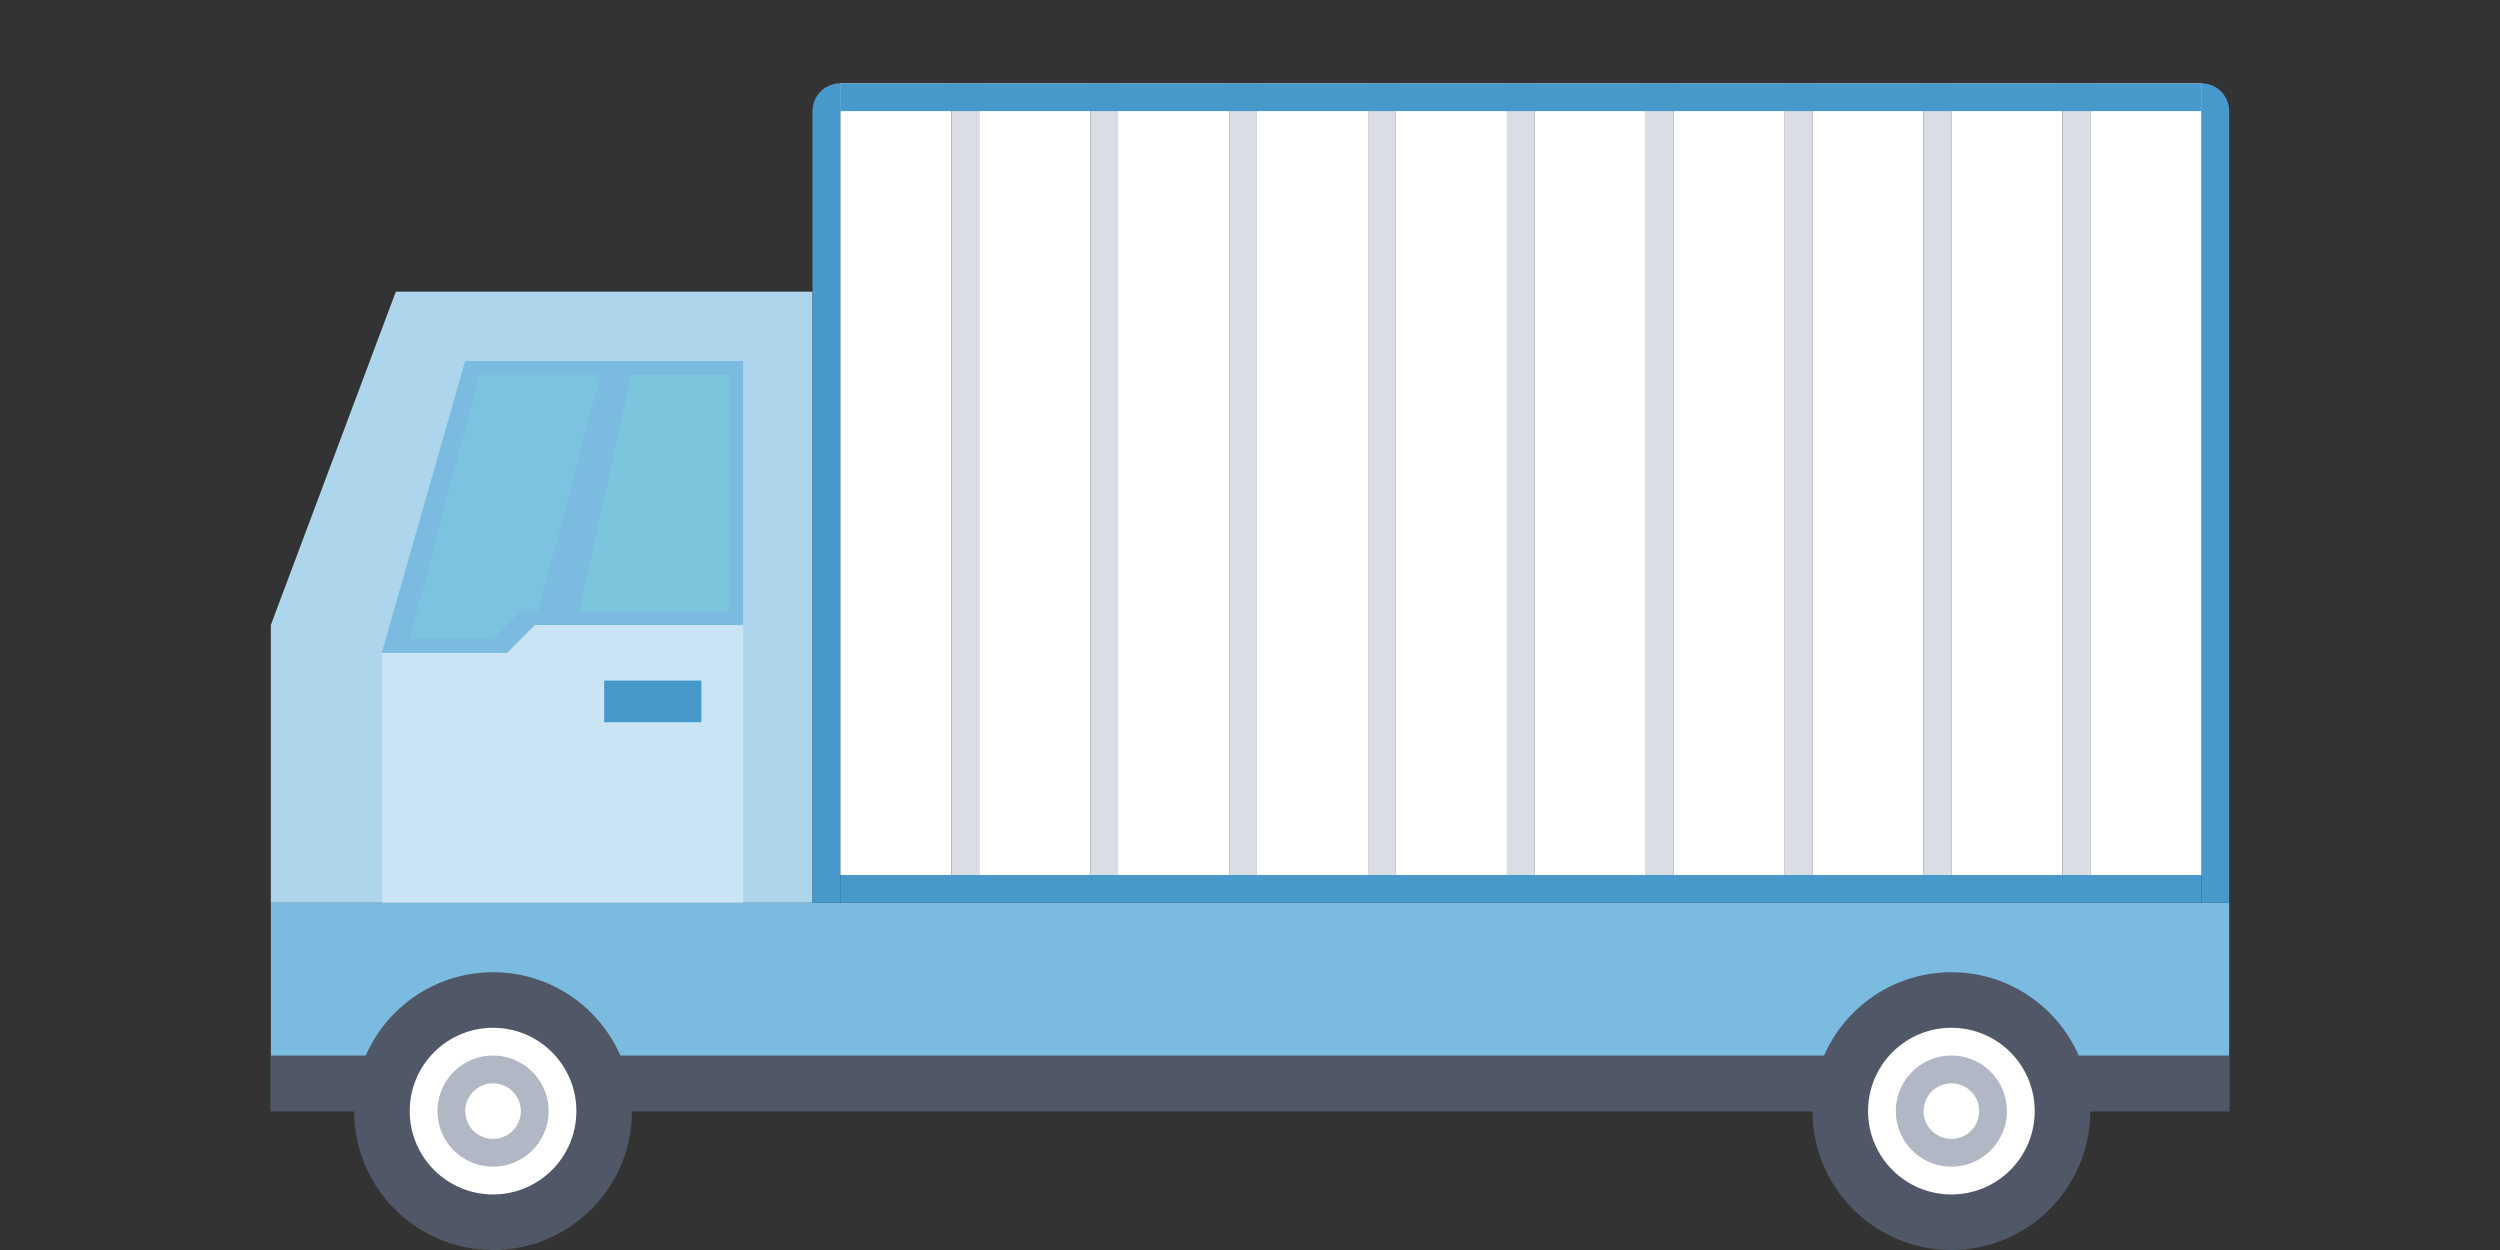 <svg xmlns="http://www.w3.org/2000/svg" viewBox="0 0 180 90"><rect x="0" y="0" width="180" height="90" fill="#333333" stroke="none"/><polygon points="58.5 21 58.5 65 19.5 65 19.5 45 28.5 21 58.5 21" fill="#add6ed"/><rect x="19.5" y="65" width="141" height="15" fill="#7bbbe0"/><rect x="19.5" y="76" width="141" height="4" fill="#505766"/><circle cx="35.5" cy="80" r="10" fill="#505766"/><circle cx="35.5" cy="80" r="6" fill="#fff"/><path d="M35.5,78a2,2,0,1,1-2,2,2,2,0,0,1,2-2m0-2a4,4,0,1,0,4,4,4,4,0,0,0-4-4Z" fill="#b1b7c4"/><circle cx="140.5" cy="80" r="10" fill="#505766"/><circle cx="140.5" cy="80" r="6" fill="#fff"/><path d="M140.5,78a2,2,0,1,1-2,2,2,2,0,0,1,2-2m0-2a4,4,0,1,0,4,4,4,4,0,0,0-4-4Z" fill="#b1b7c4"/><rect x="60.5" y="6" width="8" height="57" fill="#fff"/><path d="M60.5,65h-2V7.93A2,2,0,0,1,60.5,6h0Z" fill="#4799cc"/><path d="M158.5,65h2V7.93a2,2,0,0,0-2-1.93h0Z" fill="#4799cc"/><rect x="68.5" y="6" width="2" height="57" fill="#dadde6"/><rect x="70.5" y="6" width="8" height="57" fill="#fff"/><rect x="78.5" y="6" width="2" height="57" fill="#dadde6"/><rect x="80.5" y="6" width="8" height="57" fill="#fff"/><rect x="88.5" y="6" width="2" height="57" fill="#dadde6"/><rect x="90.5" y="6" width="8" height="57" fill="#fff"/><rect x="98.5" y="6" width="2" height="57" fill="#dadde6"/><rect x="100.5" y="6" width="8" height="57" fill="#fff"/><rect x="108.5" y="6" width="2" height="57" fill="#dadde6"/><rect x="110.5" y="6" width="8" height="57" fill="#fff"/><rect x="118.5" y="6" width="2" height="57" fill="#dadde6"/><rect x="120.5" y="6" width="8" height="57" fill="#fff"/><rect x="128.5" y="6" width="2" height="57" fill="#dadde6"/><rect x="130.5" y="6" width="8" height="57" fill="#fff"/><g opacity="0.5"><polygon points="53.5 45 53.5 65 27.5 65 27.5 47 28.5 45 53.5 45" fill="#e6f3fa"/></g><polygon points="53.5 26 33.5 26 27.5 47 36.5 47 38.5 45 53.5 45 53.5 26" fill="#7bbbe0"/><g opacity="0.2"><polygon points="43.5 26 33.5 26 27.5 47 36.5 47 38.5 45 43.5 26" fill="#7ee0d7"/></g><rect x="43.5" y="49" width="7" height="3" fill="#4799cc"/><g opacity="0.3"><polygon points="53.5 26.02 45.68 26.02 41.5 45 53.5 45 53.5 26.02" fill="#7ee0d7"/></g><path d="M52.5,27V44h-15l-2,2h-6l5-19m-1-1-6,21h9l2-2h15V26Z" fill="#7bbbe0"/><rect x="138.5" y="6" width="2" height="57" fill="#dadde6"/><rect x="140.5" y="6" width="8" height="57" fill="#fff"/><rect x="148.5" y="6" width="2" height="57" fill="#dadde6"/><rect x="150.5" y="6" width="8" height="57" fill="#fff"/><rect x="60.5" y="63" width="98" height="2" fill="#4799cc"/><rect x="60.5" y="6" width="98" height="2" fill="#4799cc"/></svg>